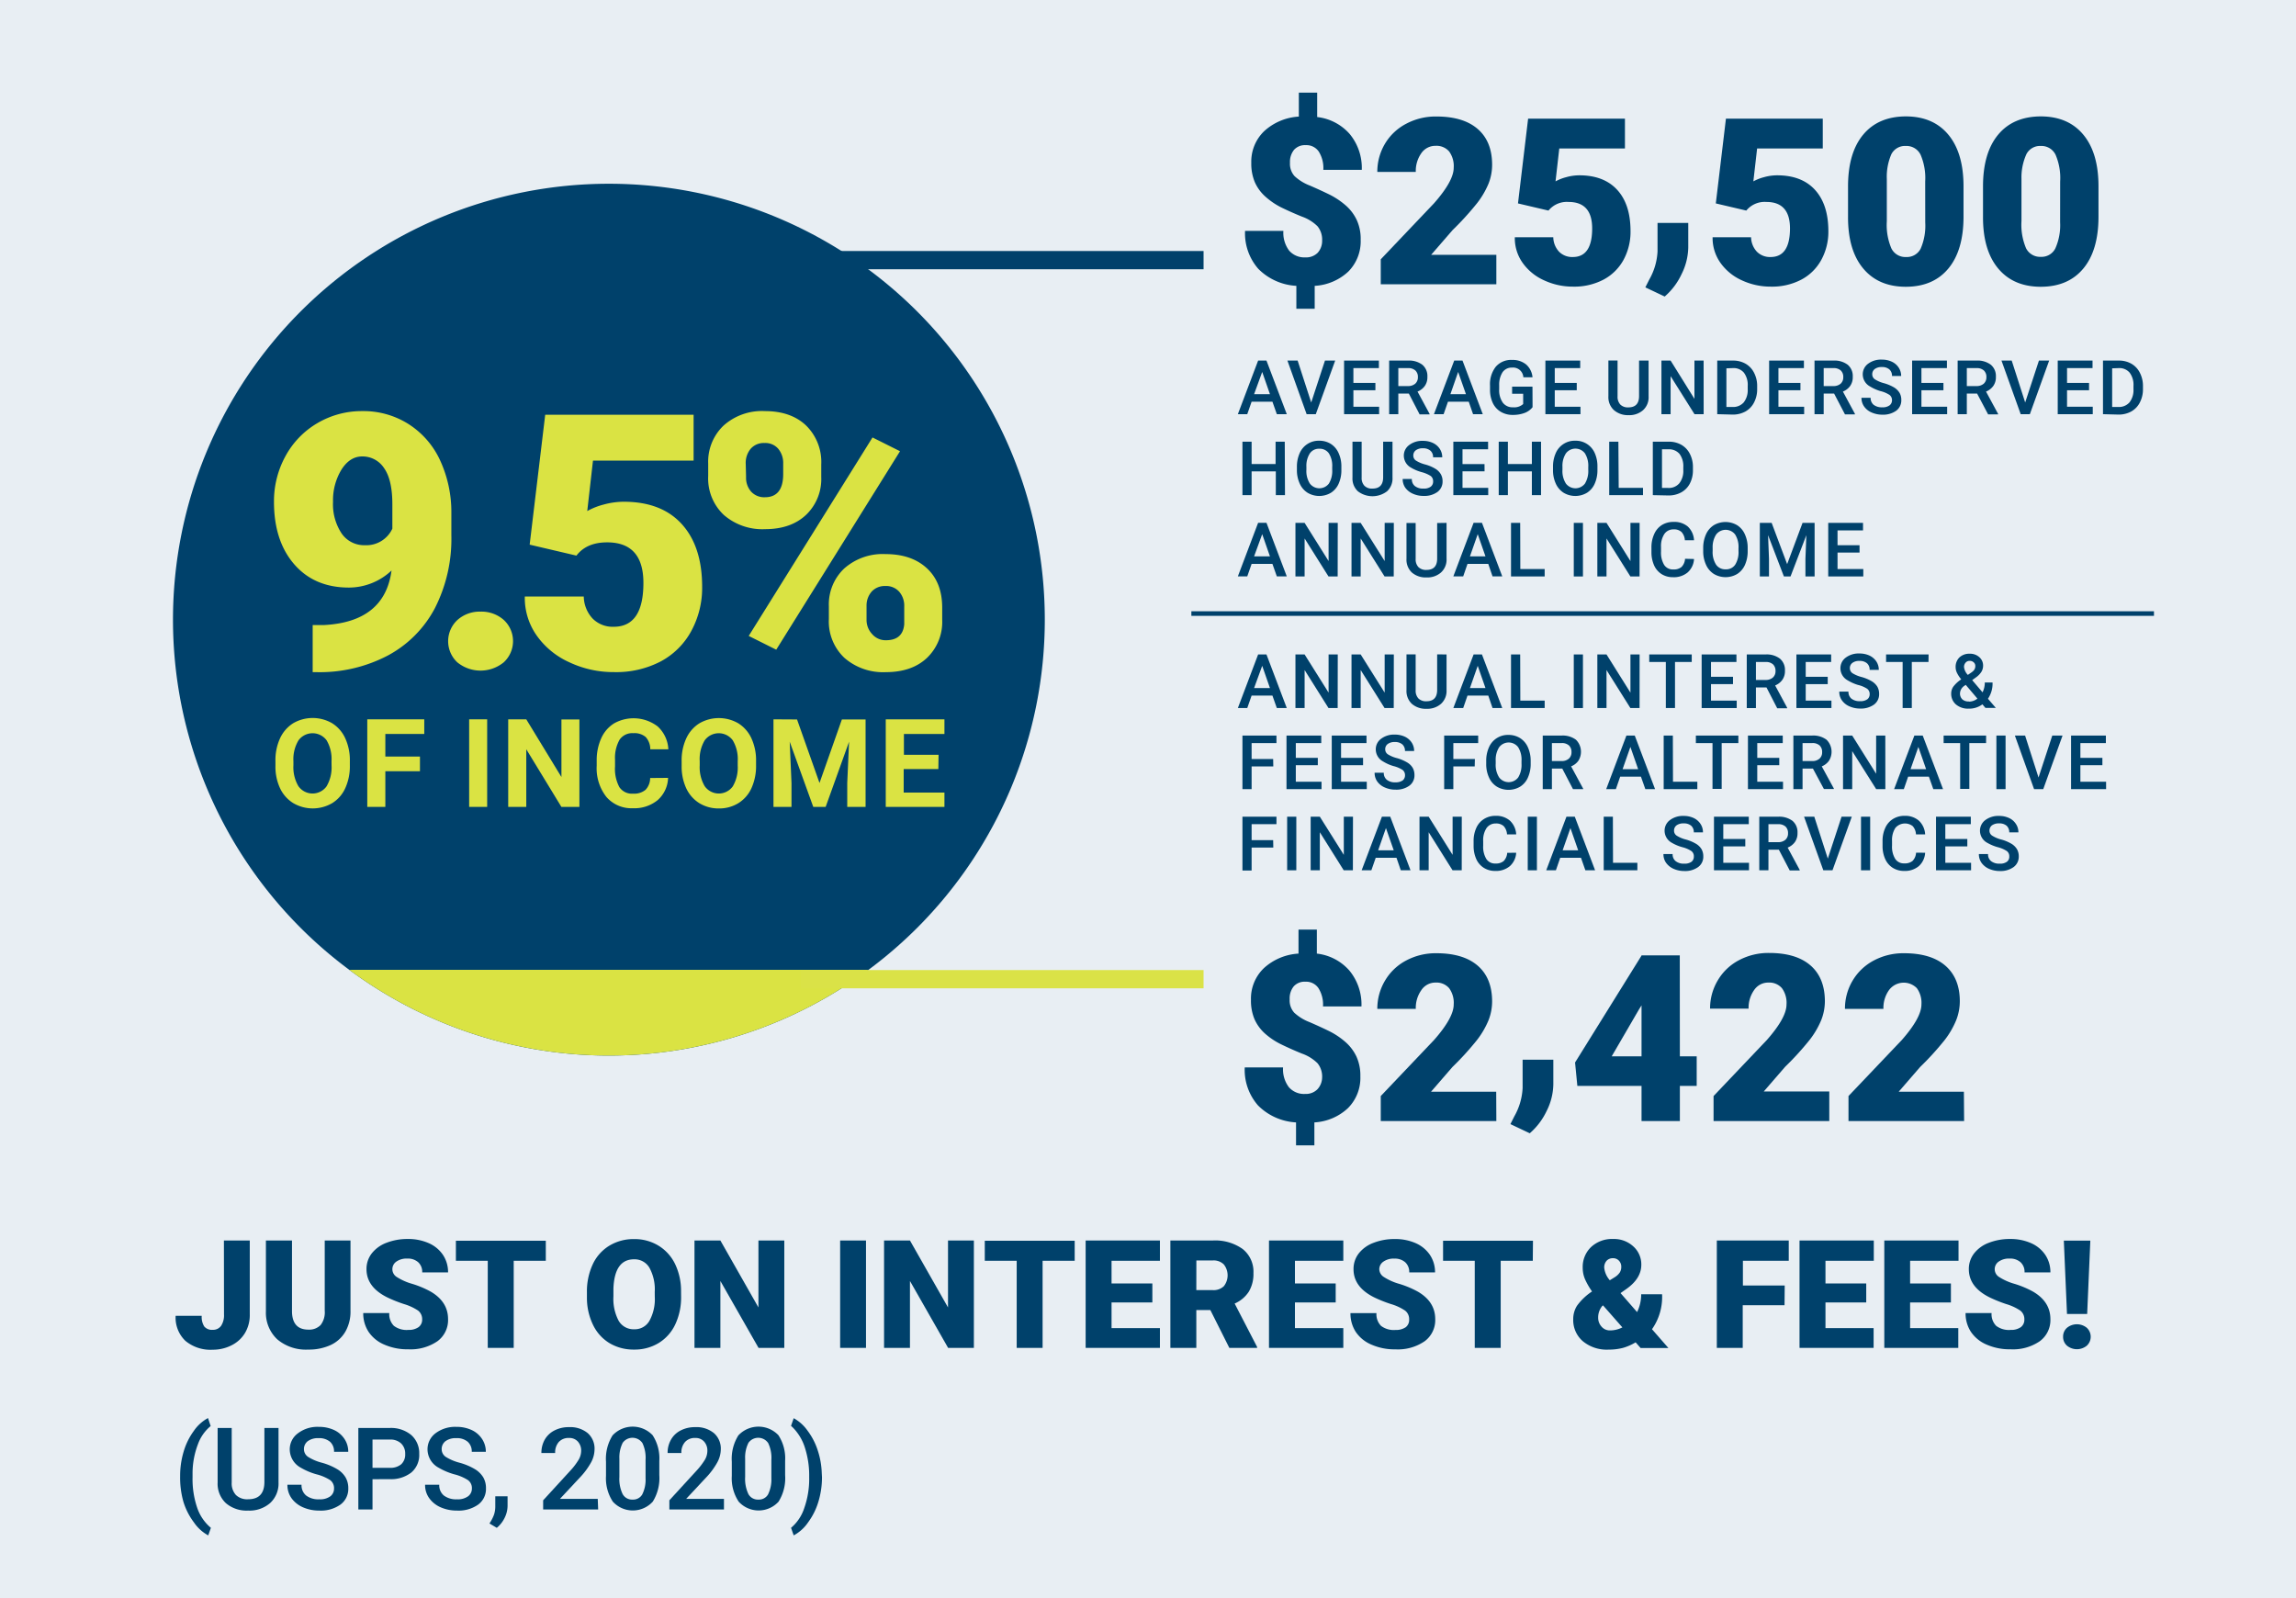 <svg xmlns="http://www.w3.org/2000/svg" viewBox="0 0 500.8 348.62"><defs><style>.cls-1{fill:#e8eef3;}.cls-2{fill:#00416b;}.cls-3{fill:#dae343;}.cls-4,.cls-5,.cls-6{fill:none;stroke-miterlimit:10;}.cls-4{stroke:#dae247;}.cls-4,.cls-5{stroke-width:3.98px;}.cls-5,.cls-6{stroke:#00416b;}</style></defs><g id="Layer_2" data-name="Layer 2"><g id="Layer_1-2" data-name="Layer 1"><rect class="cls-1" width="500.8" height="348.62"></rect><path class="cls-2" d="M48.84,270.58h5.64v16.1a7.65,7.65,0,0,1-1,4,7.05,7.05,0,0,1-2.9,2.72,8.91,8.91,0,0,1-4.15,1,8.55,8.55,0,0,1-6-1.94A7,7,0,0,1,38.31,287H44a3.86,3.86,0,0,0,.55,2.33,2.18,2.18,0,0,0,1.86.73,2.13,2.13,0,0,0,1.82-.88,4.18,4.18,0,0,0,.63-2.46Z"></path><path class="cls-2" d="M76.45,270.58v15.36a8.74,8.74,0,0,1-1.12,4.52,7.22,7.22,0,0,1-3.19,2.91,11.29,11.29,0,0,1-4.91,1,9.66,9.66,0,0,1-6.75-2.23A7.93,7.93,0,0,1,58,286.05V270.58h5.69v15.59c.07,2.56,1.26,3.85,3.58,3.85a3.48,3.48,0,0,0,2.66-1,4.51,4.51,0,0,0,.9-3.14V270.58Z"></path><path class="cls-2" d="M92.08,287.81a2.36,2.36,0,0,0-.88-1.94,11.29,11.29,0,0,0-3.09-1.43A29.79,29.79,0,0,1,84.5,283q-4.56-2.25-4.56-6.16a5.52,5.52,0,0,1,1.14-3.44,7.38,7.38,0,0,1,3.21-2.32,12.63,12.63,0,0,1,4.68-.83,11,11,0,0,1,4.53.9,7.24,7.24,0,0,1,3.12,2.57,6.76,6.76,0,0,1,1.11,3.81H92.09a2.83,2.83,0,0,0-.88-2.22,3.38,3.38,0,0,0-2.37-.79,3.86,3.86,0,0,0-2.4.67,2,2,0,0,0,.09,3.34,12.56,12.56,0,0,0,3.4,1.51,20.93,20.93,0,0,1,4,1.68c2.53,1.47,3.8,3.48,3.8,6a5.71,5.71,0,0,1-2.32,4.83,10.33,10.33,0,0,1-6.36,1.76,12.5,12.5,0,0,1-5.17-1,7.76,7.76,0,0,1-3.48-2.8,7.29,7.29,0,0,1-1.17-4.1h5.68a3.6,3.6,0,0,0,1,2.78,4.6,4.6,0,0,0,3.17.89,3.65,3.65,0,0,0,2.21-.6A2,2,0,0,0,92.08,287.81Z"></path><path class="cls-2" d="M119.05,275h-7V294h-5.66V275H99.44v-4.37h19.61Z"></path><path class="cls-2" d="M148.56,282.8a13.78,13.78,0,0,1-1.27,6.07,9.45,9.45,0,0,1-3.62,4.07,10.06,10.06,0,0,1-5.34,1.43A10.21,10.21,0,0,1,133,293a9.39,9.39,0,0,1-3.61-3.94,13.47,13.47,0,0,1-1.37-5.88v-1.32a14,14,0,0,1,1.27-6.09,9.36,9.36,0,0,1,3.62-4.06,10.15,10.15,0,0,1,5.38-1.44,10,10,0,0,1,5.32,1.42,9.58,9.58,0,0,1,3.63,4,13.51,13.51,0,0,1,1.31,6Zm-5.75-1a9.8,9.8,0,0,0-1.17-5.3,3.75,3.75,0,0,0-3.34-1.82q-4.26,0-4.5,6.38v1.73a10.18,10.18,0,0,0,1.14,5.3,3.75,3.75,0,0,0,3.4,1.85,3.67,3.67,0,0,0,3.3-1.82,9.8,9.8,0,0,0,1.18-5.24Z"></path><path class="cls-2" d="M171.07,294h-5.62l-8.32-14.59V294h-5.65V270.58h5.65l8.3,14.6v-14.6h5.64Z"></path><path class="cls-2" d="M188.89,294h-5.64V270.58h5.64Z"></path><path class="cls-2" d="M212.42,294H206.8l-8.32-14.59V294h-5.65V270.58h5.65l8.3,14.6v-14.6h5.64Z"></path><path class="cls-2" d="M234.41,275h-7V294h-5.65V275H214.8v-4.37h19.61Z"></path><path class="cls-2" d="M251.35,284.09h-8.9v5.6H253V294H236.8V270.58H253V275H242.45v4.95h8.9Z"></path><path class="cls-2" d="M264,285.75h-3.06V294h-5.66V270.58h9.24a10.3,10.3,0,0,1,6.52,1.85,6.29,6.29,0,0,1,2.36,5.24,7.51,7.51,0,0,1-1,4.05,6.94,6.94,0,0,1-3.1,2.61l4.9,9.47V294h-6.06Zm-3.06-4.35h3.58a3.22,3.22,0,0,0,2.42-.85,3.83,3.83,0,0,0,0-4.75,3.15,3.15,0,0,0-2.41-.87h-3.58Z"></path><path class="cls-2" d="M291.34,284.09h-8.89v5.6H293V294H276.79V270.58H293V275H282.45v4.95h8.89Z"></path><path class="cls-2" d="M307.36,287.81a2.33,2.33,0,0,0-.88-1.94,11.14,11.14,0,0,0-3.09-1.43,28.91,28.91,0,0,1-3.6-1.43q-4.56-2.25-4.56-6.16a5.51,5.51,0,0,1,1.13-3.44,7.36,7.36,0,0,1,3.22-2.32,12.54,12.54,0,0,1,4.67-.83,11,11,0,0,1,4.54.9,7.27,7.27,0,0,1,3.11,2.57,6.76,6.76,0,0,1,1.11,3.81h-5.63a2.86,2.86,0,0,0-.88-2.22,3.42,3.42,0,0,0-2.38-.79,3.81,3.81,0,0,0-2.39.67,2,2,0,0,0-.88,1.7,2.07,2.07,0,0,0,1,1.64,12.27,12.27,0,0,0,3.4,1.51,20.81,20.81,0,0,1,4,1.68c2.54,1.47,3.8,3.48,3.8,6a5.71,5.71,0,0,1-2.32,4.83,10.29,10.29,0,0,1-6.36,1.76,12.48,12.48,0,0,1-5.16-1,7.74,7.74,0,0,1-3.49-2.8,7.37,7.37,0,0,1-1.16-4.1h5.67a3.6,3.6,0,0,0,1,2.78,4.6,4.6,0,0,0,3.17.89,3.7,3.7,0,0,0,2.22-.6A2,2,0,0,0,307.36,287.81Z"></path><path class="cls-2" d="M334.33,275h-7V294h-5.66V275h-6.91v-4.37h19.61Z"></path><path class="cls-2" d="M347.25,281.69a16.08,16.08,0,0,1-1.49-2.58,6.22,6.22,0,0,1-.54-2.53,6,6,0,0,1,1.84-4.59,6.68,6.68,0,0,1,4.8-1.74,6.21,6.21,0,0,1,4.4,1.62,5.25,5.25,0,0,1,1.74,4c0,2-1.1,3.78-3.31,5.32l-1.22.86,3.61,4.14a8.59,8.59,0,0,0,.89-3.89h4.56a12.22,12.22,0,0,1-2.2,7.63l3.58,4.1h-6.06l-1.09-1.24A11.34,11.34,0,0,1,354,294a12.38,12.38,0,0,1-3.18.38,8.15,8.15,0,0,1-5.57-1.83,6.07,6.07,0,0,1-2.1-4.81,5.44,5.44,0,0,1,.83-2.94,12.67,12.67,0,0,1,3.23-3.08Zm3.92,8.5a5.85,5.85,0,0,0,2.7-.66l-4.22-4.8-.14.1a3.88,3.88,0,0,0-.92,2.54,2.85,2.85,0,0,0,.74,2A2.35,2.35,0,0,0,351.17,290.19Zm-1.26-13.68a4.89,4.89,0,0,0,1.22,2.74l1.08-.67a3.66,3.66,0,0,0,1.08-1,2.32,2.32,0,0,0,.34-1.31,1.85,1.85,0,0,0-.51-1.29,1.71,1.71,0,0,0-1.28-.54,1.83,1.83,0,0,0-1.42.57A2.16,2.16,0,0,0,349.91,276.51Z"></path><path class="cls-2" d="M389.24,284.7h-9.12V294h-5.65V270.58h15.69V275h-10v5.4h9.12Z"></path><path class="cls-2" d="M407.06,284.09h-8.89v5.6h10.5V294H392.51V270.58h16.2V275H398.17v4.95h8.89Z"></path><path class="cls-2" d="M425.53,284.09h-8.9v5.6h10.51V294H411V270.58h16.19V275H416.63v4.95h8.9Z"></path><path class="cls-2" d="M441.55,287.81a2.36,2.36,0,0,0-.88-1.94,11.29,11.29,0,0,0-3.09-1.43A29.79,29.79,0,0,1,434,283q-4.56-2.25-4.56-6.16a5.52,5.52,0,0,1,1.14-3.44,7.33,7.33,0,0,1,3.21-2.32,12.61,12.61,0,0,1,4.67-.83,11,11,0,0,1,4.54.9,7.24,7.24,0,0,1,3.12,2.57,6.76,6.76,0,0,1,1.11,3.81h-5.64a2.83,2.83,0,0,0-.88-2.22,3.39,3.39,0,0,0-2.37-.79,3.86,3.86,0,0,0-2.4.67,2,2,0,0,0,.09,3.34,12.56,12.56,0,0,0,3.4,1.51,20.93,20.93,0,0,1,4,1.68c2.53,1.47,3.8,3.48,3.8,6a5.71,5.71,0,0,1-2.32,4.83,10.33,10.33,0,0,1-6.36,1.76,12.5,12.5,0,0,1-5.17-1,7.76,7.76,0,0,1-3.48-2.8,7.29,7.29,0,0,1-1.17-4.1h5.67a3.6,3.6,0,0,0,1,2.78,4.58,4.58,0,0,0,3.17.89,3.65,3.65,0,0,0,2.21-.6A2,2,0,0,0,441.55,287.81Z"></path><path class="cls-2" d="M450,291.61a2.53,2.53,0,0,1,.86-2,3.42,3.42,0,0,1,4.3,0,2.66,2.66,0,0,1,0,3.92,3.42,3.42,0,0,1-4.3,0A2.51,2.51,0,0,1,450,291.61Zm5.25-5h-4.4l-.69-16h5.78Z"></path><path class="cls-2" d="M288.38,52.44a4.58,4.58,0,0,0-1-3.08,9.13,9.13,0,0,0-3.4-2.11c-1.63-.66-3.12-1.33-4.5-2A15.67,15.67,0,0,1,276,42.88a9.2,9.2,0,0,1-2.28-3.1,10.34,10.34,0,0,1-.79-4.27,9.19,9.19,0,0,1,2.82-6.91,12.23,12.23,0,0,1,7.55-3.17V20.2h4v5.33a11.1,11.1,0,0,1,7.13,3.74,11.63,11.63,0,0,1,2.6,7.78h-8.39a6.71,6.71,0,0,0-1-4,3.25,3.25,0,0,0-2.82-1.39,3.21,3.21,0,0,0-2.55,1,4.17,4.17,0,0,0-.9,2.84,4,4,0,0,0,1,2.92,10.3,10.3,0,0,0,3.35,2.06q2.31,1,4.35,2a16.88,16.88,0,0,1,3.54,2.4,9.67,9.67,0,0,1,2.33,3.13,9.86,9.86,0,0,1,.85,4.29,9.38,9.38,0,0,1-2.69,6.93,11.67,11.67,0,0,1-7.34,3.12v5h-4v-5a12.65,12.65,0,0,1-8.3-3.71,11.75,11.75,0,0,1-2.89-8.28h8.36a6.48,6.48,0,0,0,1.26,4.31,4.41,4.41,0,0,0,3.56,1.47,3.54,3.54,0,0,0,2.66-1A3.86,3.86,0,0,0,288.38,52.44Z"></path><path class="cls-2" d="M326.38,62H301.17V56.56l11.61-12.21q4.31-4.89,4.3-7.77a5.39,5.39,0,0,0-1-3.55,3.63,3.63,0,0,0-2.95-1.22A3.7,3.7,0,0,0,310,33.44a6.71,6.71,0,0,0-1.19,4.06h-8.39a11.88,11.88,0,0,1,1.67-6.15A11.63,11.63,0,0,1,306.7,27a13.7,13.7,0,0,1,6.6-1.59q5.86,0,9,2.71t3.16,7.76A11.26,11.26,0,0,1,324.7,40a18.48,18.48,0,0,1-2.47,4.25,62.91,62.91,0,0,1-5.4,5.94l-4.67,5.39h14.22Z"></path><path class="cls-2" d="M331.1,44.37l2.21-18.49h21.12v6.5H340.11l-.82,7.18a10.09,10.09,0,0,1,2.35-.92,10.52,10.52,0,0,1,2.84-.4c3.59,0,6.35,1.07,8.28,3.19s2.89,5.11,2.89,9a12.86,12.86,0,0,1-1.55,6.29A10.69,10.69,0,0,1,349.74,61a13.75,13.75,0,0,1-6.63,1.52,14.82,14.82,0,0,1-6.37-1.4,11.44,11.44,0,0,1-4.67-3.85,9.29,9.29,0,0,1-1.66-5.52h8.39a4.75,4.75,0,0,0,1.26,3.15,4,4,0,0,0,3,1.16c2.82,0,4.22-2.08,4.22-6.24q0-5.77-5.16-5.77a5.17,5.17,0,0,0-4.37,1.88Z"></path><path class="cls-2" d="M363.1,64.68l-4.22-2,.85-1.69a13.73,13.73,0,0,0,1.81-6.16v-6.2h6.7l0,5.39a13.5,13.5,0,0,1-1.47,5.8A14.58,14.58,0,0,1,363.1,64.68Z"></path><path class="cls-2" d="M374.25,44.37l2.21-18.49h21.12v6.5H383.26l-.82,7.18a10,10,0,0,1,2.34-.92,10.59,10.59,0,0,1,2.85-.4c3.59,0,6.35,1.07,8.27,3.19s2.9,5.11,2.9,9a12.76,12.76,0,0,1-1.56,6.29A10.61,10.61,0,0,1,392.89,61a13.75,13.75,0,0,1-6.63,1.52,14.87,14.87,0,0,1-6.38-1.4,11.47,11.47,0,0,1-4.66-3.85,9.37,9.37,0,0,1-1.67-5.52h8.39a4.76,4.76,0,0,0,1.27,3.15,4,4,0,0,0,3,1.16q4.21,0,4.22-6.24,0-5.77-5.16-5.77a5.17,5.17,0,0,0-4.37,1.88Z"></path><path class="cls-2" d="M428.28,47.25q0,7.32-3.29,11.3t-9.27,4q-6,0-9.33-4t-3.3-11.27v-6.6q0-7.32,3.29-11.29t9.29-4q6,0,9.31,4t3.3,11.29Zm-8.36-7.67a12.85,12.85,0,0,0-1-5.82,3.4,3.4,0,0,0-3.23-1.92,3.32,3.32,0,0,0-3.14,1.78,12.27,12.27,0,0,0-1,5.42v9.23a13,13,0,0,0,1,5.92,3.4,3.4,0,0,0,3.22,1.87,3.36,3.36,0,0,0,3.16-1.82,12.56,12.56,0,0,0,1-5.72Z"></path><path class="cls-2" d="M457.72,47.25q0,7.32-3.29,11.3t-9.27,4q-6,0-9.33-4t-3.3-11.27v-6.6q0-7.32,3.29-11.29t9.29-4q6,0,9.31,4t3.3,11.29Zm-8.36-7.67a12.85,12.85,0,0,0-1-5.82,3.41,3.41,0,0,0-3.23-1.92A3.32,3.32,0,0,0,442,33.62,12.27,12.27,0,0,0,440.92,39v9.23a13.11,13.11,0,0,0,1,5.92,3.42,3.42,0,0,0,3.23,1.87,3.36,3.36,0,0,0,3.15-1.82,12.41,12.41,0,0,0,1.05-5.72Z"></path><path class="cls-2" d="M277.54,87.62H273l-.95,2.72H270l4.42-11.69h1.82l4.43,11.69H278.5Zm-4-1.64H277l-1.69-4.85Z"></path><path class="cls-2" d="M286,87.79l3-9.14h2.23L287,90.34h-2l-4.19-11.69h2.23Z"></path><path class="cls-2" d="M300,85.12h-4.8v3.6h5.61v1.62h-7.64V78.65h7.59v1.64h-5.56v3.23H300Z"></path><path class="cls-2" d="M307.29,85.84H305v4.5h-2V78.65h4.11a4.79,4.79,0,0,1,3.13.91,3.21,3.21,0,0,1,1.1,2.63,3.27,3.27,0,0,1-.57,2,3.62,3.62,0,0,1-1.58,1.22l2.63,4.87v.1h-2.18ZM305,84.21h2.08a2.36,2.36,0,0,0,1.61-.52,1.84,1.84,0,0,0,.58-1.42,1.89,1.89,0,0,0-.54-1.45,2.25,2.25,0,0,0-1.59-.53H305Z"></path><path class="cls-2" d="M320.36,87.62h-4.53l-.95,2.72h-2.11l4.42-11.69H319l4.42,11.69h-2.12Zm-4-1.64h3.39l-1.7-4.85Z"></path><path class="cls-2" d="M334.28,88.82a4,4,0,0,1-1.76,1.26,7.25,7.25,0,0,1-2.55.42,5,5,0,0,1-2.61-.67,4.45,4.45,0,0,1-1.74-1.9A6.73,6.73,0,0,1,325,85v-.91A6.16,6.16,0,0,1,326.25,80a4.39,4.39,0,0,1,3.54-1.49,4.64,4.64,0,0,1,3.1,1,4.2,4.2,0,0,1,1.38,2.78h-2a2.24,2.24,0,0,0-2.45-2.11,2.43,2.43,0,0,0-2.08,1A5,5,0,0,0,327,84v.9a4.71,4.71,0,0,0,.8,2.94,2.63,2.63,0,0,0,2.22,1,2.91,2.91,0,0,0,2.21-.71V85.88h-2.41V84.34h4.44Z"></path><path class="cls-2" d="M343.92,85.12h-4.8v3.6h5.61v1.62h-7.65V78.65h7.59v1.64h-5.55v3.23h4.8Z"></path><path class="cls-2" d="M359.59,78.65v7.81a3.78,3.78,0,0,1-1.2,3,4.49,4.49,0,0,1-3.17,1.09A4.59,4.59,0,0,1,352,89.43a3.82,3.82,0,0,1-1.18-3v-7.8h2v7.82a2.47,2.47,0,0,0,.6,1.79,2.32,2.32,0,0,0,1.75.62c1.56,0,2.34-.83,2.34-2.47V78.65Z"></path><path class="cls-2" d="M371.6,90.34h-2l-5.21-8.29v8.29h-2V78.65h2L369.59,87V78.65h2Z"></path><path class="cls-2" d="M374.56,90.34V78.65H378a5.4,5.4,0,0,1,2.75.69,4.69,4.69,0,0,1,1.86,2,6.21,6.21,0,0,1,.66,2.91v.58a6.19,6.19,0,0,1-.66,2.92,4.68,4.68,0,0,1-1.89,2,5.69,5.69,0,0,1-2.8.68Zm2-10v8.43h1.33a3.07,3.07,0,0,0,2.45-1,4.35,4.35,0,0,0,.87-2.87V84.2a4.43,4.43,0,0,0-.83-2.91,2.92,2.92,0,0,0-2.4-1Z"></path><path class="cls-2" d="M392.71,85.12h-4.8v3.6h5.61v1.62h-7.64V78.65h7.59v1.64h-5.56v3.23h4.8Z"></path><path class="cls-2" d="M400.05,85.84h-2.27v4.5h-2V78.65h4.11a4.79,4.79,0,0,1,3.13.91,3.21,3.21,0,0,1,1.1,2.63,3.27,3.27,0,0,1-.57,2,3.62,3.62,0,0,1-1.58,1.22l2.63,4.87v.1h-2.18Zm-2.27-1.63h2.09a2.36,2.36,0,0,0,1.61-.52,1.83,1.83,0,0,0,.57-1.42,1.89,1.89,0,0,0-.53-1.45,2.27,2.27,0,0,0-1.59-.53h-2.15Z"></path><path class="cls-2" d="M412.68,87.33a1.42,1.42,0,0,0-.54-1.19,6.33,6.33,0,0,0-2-.84,9.45,9.45,0,0,1-2.24-1,3,3,0,0,1-1.6-2.62,2.85,2.85,0,0,1,1.15-2.33,4.67,4.67,0,0,1,3-.91,5.06,5.06,0,0,1,2.18.45,3.55,3.55,0,0,1,1.5,1.28,3.31,3.31,0,0,1,.55,1.84h-2a1.82,1.82,0,0,0-.57-1.43,2.36,2.36,0,0,0-1.64-.52,2.44,2.44,0,0,0-1.55.43,1.4,1.4,0,0,0-.55,1.18,1.29,1.29,0,0,0,.6,1.08,6.88,6.88,0,0,0,1.95.83,9.45,9.45,0,0,1,2.2.92,3.62,3.62,0,0,1,1.21,1.19,3.07,3.07,0,0,1,.38,1.57,2.78,2.78,0,0,1-1.12,2.33,4.88,4.88,0,0,1-3,.86,5.77,5.77,0,0,1-2.33-.47,3.8,3.8,0,0,1-1.65-1.3,3.24,3.24,0,0,1-.59-1.92h2a1.9,1.9,0,0,0,.66,1.54,2.9,2.9,0,0,0,1.88.54,2.5,2.5,0,0,0,1.6-.43A1.38,1.38,0,0,0,412.68,87.33Z"></path><path class="cls-2" d="M423.9,85.12h-4.8v3.6h5.61v1.62h-7.64V78.65h7.59v1.64H419.1v3.23h4.8Z"></path><path class="cls-2" d="M431.24,85.84H429v4.5h-2V78.65h4.11a4.79,4.79,0,0,1,3.13.91,3.21,3.21,0,0,1,1.1,2.63,3.27,3.27,0,0,1-.57,2,3.62,3.62,0,0,1-1.58,1.22l2.63,4.87v.1h-2.18ZM429,84.21h2.08a2.36,2.36,0,0,0,1.61-.52,1.84,1.84,0,0,0,.58-1.42,1.89,1.89,0,0,0-.54-1.45,2.25,2.25,0,0,0-1.59-.53H429Z"></path><path class="cls-2" d="M441.73,87.79l3-9.14h2.23l-4.21,11.69h-2l-4.19-11.69h2.23Z"></path><path class="cls-2" d="M455.66,85.12h-4.8v3.6h5.61v1.62h-7.64V78.65h7.59v1.64h-5.56v3.23h4.8Z"></path><path class="cls-2" d="M458.7,90.34V78.65h3.45a5.4,5.4,0,0,1,2.75.69,4.69,4.69,0,0,1,1.86,2,6.21,6.21,0,0,1,.66,2.91v.58a6.19,6.19,0,0,1-.66,2.92,4.68,4.68,0,0,1-1.89,2,5.69,5.69,0,0,1-2.8.68Zm2-10v8.43h1.33a3.07,3.07,0,0,0,2.45-1,4.35,4.35,0,0,0,.87-2.87V84.2a4.43,4.43,0,0,0-.83-2.91,2.92,2.92,0,0,0-2.4-1Z"></path><path class="cls-2" d="M280.28,108h-2v-5.18H273V108h-2V96.34h2v4.87h5.23V96.34h2Z"></path><path class="cls-2" d="M292.58,102.49a7.14,7.14,0,0,1-.59,3,4.5,4.5,0,0,1-1.7,2,5,5,0,0,1-5.07,0,4.51,4.51,0,0,1-1.72-2,6.93,6.93,0,0,1-.62-3v-.66a7.17,7.17,0,0,1,.61-3,4.49,4.49,0,0,1,4.24-2.7,4.69,4.69,0,0,1,2.54.69,4.56,4.56,0,0,1,1.7,2,6.9,6.9,0,0,1,.61,3Zm-2-.61a5.12,5.12,0,0,0-.73-3,2.41,2.41,0,0,0-2.09-1,2.38,2.38,0,0,0-2.05,1,5,5,0,0,0-.76,2.92v.67a5.07,5.07,0,0,0,.75,3,2.61,2.61,0,0,0,4.16,0,5.25,5.25,0,0,0,.72-3Z"></path><path class="cls-2" d="M303.73,96.34v7.82a3.79,3.79,0,0,1-1.19,3,5.24,5.24,0,0,1-6.36,0,3.79,3.79,0,0,1-1.18-3V96.34h2v7.82a2.45,2.45,0,0,0,.6,1.79,2.27,2.27,0,0,0,1.75.62c1.56,0,2.34-.82,2.34-2.47V96.34Z"></path><path class="cls-2" d="M312.59,105a1.42,1.42,0,0,0-.54-1.19,7.14,7.14,0,0,0-2-.84,9.31,9.31,0,0,1-2.25-.95,3,3,0,0,1-1.6-2.61,2.84,2.84,0,0,1,1.16-2.33,4.64,4.64,0,0,1,3-.92,5,5,0,0,1,2.17.45,3.55,3.55,0,0,1,1.5,1.28,3.27,3.27,0,0,1,.55,1.85h-2a1.83,1.83,0,0,0-.58-1.44,2.39,2.39,0,0,0-1.64-.52,2.47,2.47,0,0,0-1.54.43,1.4,1.4,0,0,0-.55,1.19,1.27,1.27,0,0,0,.59,1.07,7.06,7.06,0,0,0,2,.84,8.78,8.78,0,0,1,2.19.92,3.37,3.37,0,0,1,1.21,1.19,3,3,0,0,1,.39,1.57,2.79,2.79,0,0,1-1.12,2.32,4.84,4.84,0,0,1-3,.86,5.58,5.58,0,0,1-2.33-.47,4,4,0,0,1-1.66-1.29,3.27,3.27,0,0,1-.59-1.93h2a1.89,1.89,0,0,0,.66,1.54,2.86,2.86,0,0,0,1.89.55,2.45,2.45,0,0,0,1.59-.43A1.39,1.39,0,0,0,312.59,105Z"></path><path class="cls-2" d="M323.81,102.81H319v3.6h5.61V108H317V96.34h7.58V98H319v3.23h4.8Z"></path><path class="cls-2" d="M336.13,108h-2v-5.18h-5.23V108h-2V96.34h2v4.87h5.23V96.34h2Z"></path><path class="cls-2" d="M348.43,102.49a7.14,7.14,0,0,1-.59,3,4.5,4.5,0,0,1-1.7,2,5,5,0,0,1-5.07,0,4.58,4.58,0,0,1-1.72-2,6.92,6.92,0,0,1-.61-3v-.66a7.17,7.17,0,0,1,.6-3,4.49,4.49,0,0,1,4.25-2.7,4.5,4.5,0,0,1,4.24,2.66,7,7,0,0,1,.6,3Zm-2-.61a5.12,5.12,0,0,0-.73-3,2.6,2.6,0,0,0-4.14,0,5,5,0,0,0-.76,2.92v.67a5.07,5.07,0,0,0,.75,3,2.61,2.61,0,0,0,4.16,0,5.25,5.25,0,0,0,.72-3Z"></path><path class="cls-2" d="M353.07,106.41h5.3V108H351V96.34h2Z"></path><path class="cls-2" d="M360.51,108V96.34H364a5.43,5.43,0,0,1,2.75.69,4.75,4.75,0,0,1,1.86,2,6.23,6.23,0,0,1,.65,2.91v.59a6.22,6.22,0,0,1-.66,2.92,4.63,4.63,0,0,1-1.88,1.94,5.65,5.65,0,0,1-2.81.68Zm2-10v8.43h1.32a3,3,0,0,0,2.45-1,4.33,4.33,0,0,0,.88-2.87v-.65a4.49,4.49,0,0,0-.83-2.91,3,3,0,0,0-2.4-1Z"></path><path class="cls-2" d="M277.54,123H273l-.95,2.72H270l4.42-11.69h1.82l4.43,11.69H278.5Zm-4-1.64H277l-1.69-4.85Z"></path><path class="cls-2" d="M291.77,125.74h-2l-5.21-8.29v8.29h-2V114.05h2l5.23,8.33v-8.33h2Z"></path><path class="cls-2" d="M304,125.74h-2l-5.21-8.29v8.29h-2V114.05h2l5.23,8.33v-8.33h2Z"></path><path class="cls-2" d="M315.52,114.05v7.81a3.78,3.78,0,0,1-1.2,3,4.49,4.49,0,0,1-3.17,1.09,4.59,4.59,0,0,1-3.19-1.07,3.82,3.82,0,0,1-1.18-3v-7.8h2v7.82a2.47,2.47,0,0,0,.6,1.79,2.32,2.32,0,0,0,1.75.62c1.56,0,2.34-.82,2.34-2.47v-7.76Z"></path><path class="cls-2" d="M324.62,123h-4.53l-.94,2.72H317l4.42-11.69h1.82l4.43,11.69h-2.12Zm-4-1.64h3.39l-1.69-4.85Z"></path><path class="cls-2" d="M331.61,124.12h5.31v1.62h-7.34V114.05h2Z"></path><path class="cls-2" d="M345.27,125.74h-2V114.05h2Z"></path><path class="cls-2" d="M357.62,125.74h-2l-5.21-8.29v8.29h-2V114.05h2l5.22,8.33v-8.33h2Z"></path><path class="cls-2" d="M369.5,121.93a4.24,4.24,0,0,1-1.38,2.92,4.69,4.69,0,0,1-3.2,1.05,4.58,4.58,0,0,1-2.47-.66,4.37,4.37,0,0,1-1.64-1.88,7,7,0,0,1-.6-2.84v-1.09a6.84,6.84,0,0,1,.59-2.91,4.41,4.41,0,0,1,1.68-2,4.72,4.72,0,0,1,2.53-.68,4.53,4.53,0,0,1,3.12,1,4.4,4.4,0,0,1,1.37,3h-2a2.9,2.9,0,0,0-.74-1.81,2.39,2.39,0,0,0-1.73-.56,2.35,2.35,0,0,0-2,1,4.77,4.77,0,0,0-.73,2.84v1a5.18,5.18,0,0,0,.68,2.9,2.25,2.25,0,0,0,2,1,2.61,2.61,0,0,0,1.79-.54,2.79,2.79,0,0,0,.77-1.79Z"></path><path class="cls-2" d="M381.2,120.2a7.22,7.22,0,0,1-.59,3,4.53,4.53,0,0,1-1.7,2,5,5,0,0,1-5.07,0,4.56,4.56,0,0,1-1.72-2,7,7,0,0,1-.62-3v-.65a7.17,7.17,0,0,1,.61-3,4.52,4.52,0,0,1,1.71-2,5,5,0,0,1,5.07,0,4.45,4.45,0,0,1,1.7,2,7,7,0,0,1,.61,3Zm-2-.61a5.1,5.1,0,0,0-.73-3,2.61,2.61,0,0,0-4.15,0,5.1,5.1,0,0,0-.76,2.92v.67a5.06,5.06,0,0,0,.76,3,2.41,2.41,0,0,0,2.08,1,2.36,2.36,0,0,0,2.07-1,5.11,5.11,0,0,0,.73-3Z"></path><path class="cls-2" d="M386.43,114.05l3.38,9,3.36-9h2.63v11.69h-2v-3.85l.2-5.16-3.45,9h-1.45l-3.45-9,.2,5.15v3.85h-2V114.05Z"></path><path class="cls-2" d="M405.6,120.52h-4.8v3.6h5.62v1.62h-7.65V114.05h7.59v1.64H400.8v3.23h4.8Z"></path><path class="cls-2" d="M132.81,230.24a95.08,95.08,0,1,0-95.08-95.08,95.08,95.08,0,0,0,95.08,95.08"></path><path class="cls-3" d="M76.18,211.54a95.1,95.1,0,0,0,113.26,0Z"></path><path class="cls-3" d="M85.4,124.44a13.57,13.57,0,0,1-9.29,3.72q-7.53,0-11.94-5.09t-4.41-13.62a20.41,20.41,0,0,1,2.47-9.89,18.62,18.62,0,0,1,6.94-7.23A19,19,0,0,1,79,89.67,18.36,18.36,0,0,1,89,92.43a18.57,18.57,0,0,1,6.91,7.8,26.88,26.88,0,0,1,2.54,11.62v4.9a33.26,33.26,0,0,1-3.59,15.9A24.83,24.83,0,0,1,84.56,143,32,32,0,0,1,69,146.61h-.8V136.34l2.44,0Q83.91,135.66,85.4,124.44Zm-5.82-5.52a6.25,6.25,0,0,0,6-3.61V110q0-5.33-1.79-7.87A5.6,5.6,0,0,0,79,99.56q-2.7,0-4.53,2.89a12.83,12.83,0,0,0-1.83,7,11.52,11.52,0,0,0,1.87,6.9A5.94,5.94,0,0,0,79.58,118.92Z"></path><path class="cls-3" d="M104.82,133.41a7.31,7.31,0,0,1,5.06,1.81,6.29,6.29,0,0,1,0,9.24,8,8,0,0,1-10.14,0,6.31,6.31,0,0,1,0-9.2A7.25,7.25,0,0,1,104.82,133.41Z"></path><path class="cls-3" d="M115.53,118.8l3.39-28.33h32.37v10H129.34l-1.25,11a15,15,0,0,1,3.59-1.42,16.78,16.78,0,0,1,4.36-.61q8.25,0,12.68,4.89T153.15,128a19.67,19.67,0,0,1-2.37,9.64,16.31,16.31,0,0,1-6.68,6.64,21,21,0,0,1-10.16,2.32,22.54,22.54,0,0,1-9.77-2.15,17.48,17.48,0,0,1-7.15-5.89,14.22,14.22,0,0,1-2.55-8.45h12.86a7.23,7.23,0,0,0,1.94,4.82,6.14,6.14,0,0,0,4.6,1.78q6.47,0,6.47-9.56,0-8.85-7.92-8.85-4.48,0-6.69,2.89Z"></path><path class="cls-3" d="M154.47,101.12a10.87,10.87,0,0,1,3.35-8.29,12.52,12.52,0,0,1,9-3.16q5.7,0,9,3.14a11.13,11.13,0,0,1,3.31,8.5v2.74a10.8,10.8,0,0,1-3.31,8.25q-3.31,3.12-8.94,3.12a12.81,12.81,0,0,1-9-3.1,10.93,10.93,0,0,1-3.41-8.5Zm8.26,2.92a4.57,4.57,0,0,0,1.1,3.19,3.87,3.87,0,0,0,3,1.23c2.66,0,4-1.69,4-5.06v-2.27a4.84,4.84,0,0,0-1.07-3.23,3.69,3.69,0,0,0-3-1.27,3.78,3.78,0,0,0-3,1.23,4.79,4.79,0,0,0-1.1,3.34Zm6.58,37.67-6-3,27-43.29,6,3Zm11.48-9.44a10.78,10.78,0,0,1,3.37-8.29,12.65,12.65,0,0,1,9-3.12q5.67,0,9,3.08c2.23,2.06,3.35,4.92,3.35,8.6v2.66a10.84,10.84,0,0,1-3.31,8.29q-3.3,3.12-9,3.12a12.83,12.83,0,0,1-9-3.1,10.91,10.91,0,0,1-3.41-8.5Zm8.22,2.92a4.49,4.49,0,0,0,1.22,3.12,3.86,3.86,0,0,0,3,1.34q3.69,0,4-3.48l0-3.89a4.64,4.64,0,0,0-1.11-3.23,3.81,3.81,0,0,0-3-1.23,3.89,3.89,0,0,0-2.93,1.15,4.58,4.58,0,0,0-1.18,3.12Z"></path><path class="cls-3" d="M76.31,166.91a11.48,11.48,0,0,1-1,5,7.42,7.42,0,0,1-2.85,3.27,8.41,8.41,0,0,1-8.49,0,7.6,7.6,0,0,1-2.89-3.26,11.1,11.1,0,0,1-1-4.87v-1a11.41,11.41,0,0,1,1-5,7.67,7.67,0,0,1,2.87-3.3,8.47,8.47,0,0,1,8.49,0,7.54,7.54,0,0,1,2.87,3.3,11.4,11.4,0,0,1,1,4.95Zm-4-.87a8.08,8.08,0,0,0-1.07-4.56,3.81,3.81,0,0,0-6.13,0A7.93,7.93,0,0,0,64,166v.93a8.13,8.13,0,0,0,1.08,4.54,3.77,3.77,0,0,0,6.14.06A8.1,8.1,0,0,0,72.32,167Z"></path><path class="cls-3" d="M91.6,168.22H84.05V176H80.11v-19.1H92.54v3.19H84.05v4.93H91.6Z"></path><path class="cls-3" d="M106.26,176h-3.93v-19.1h3.93Z"></path><path class="cls-3" d="M126.38,176h-3.93l-7.66-12.57V176h-3.94v-19.1h3.94l7.67,12.59V156.93h3.92Z"></path><path class="cls-3" d="M145.72,169.67a6.75,6.75,0,0,1-2.27,4.85,8,8,0,0,1-5.41,1.77,7.21,7.21,0,0,1-5.78-2.47,10.11,10.11,0,0,1-2.11-6.79v-1.17a11.53,11.53,0,0,1,1-4.85,7.33,7.33,0,0,1,2.78-3.22,8.67,8.67,0,0,1,9.51.65,7.24,7.24,0,0,1,2.34,5h-3.94a4,4,0,0,0-1-2.68,3.77,3.77,0,0,0-2.69-.84,3.36,3.36,0,0,0-3,1.41,8,8,0,0,0-1,4.38v1.44a8.45,8.45,0,0,0,.94,4.53,3.28,3.28,0,0,0,3,1.43,3.87,3.87,0,0,0,2.72-.84,3.74,3.74,0,0,0,1-2.57Z"></path><path class="cls-3" d="M164.91,166.91a11.63,11.63,0,0,1-1,5,7.48,7.48,0,0,1-2.85,3.27,7.91,7.91,0,0,1-4.26,1.16,8,8,0,0,1-4.24-1.14,7.58,7.58,0,0,1-2.88-3.26,11.25,11.25,0,0,1-1-4.87v-1a11.42,11.42,0,0,1,1-5,7.61,7.61,0,0,1,2.87-3.3,8.47,8.47,0,0,1,8.49,0,7.61,7.61,0,0,1,2.87,3.3,11.4,11.4,0,0,1,1,4.95Zm-4-.87a8,8,0,0,0-1.08-4.56,3.8,3.8,0,0,0-6.12,0,7.93,7.93,0,0,0-1.09,4.52v.93a8.13,8.13,0,0,0,1.08,4.54,3.76,3.76,0,0,0,6.13.06,8.1,8.1,0,0,0,1.08-4.53Z"></path><path class="cls-3" d="M173.85,156.93l4.9,13.85,4.88-13.85h5.17V176h-4v-5.22l.4-9L180.09,176h-2.7l-5.14-14.22.39,9V176h-3.93v-19.1Z"></path><path class="cls-3" d="M204.67,167.75h-7.56v5.12H206V176h-12.8v-19.1H206v3.19h-8.84v4.55h7.56Z"></path><line class="cls-4" x1="174.67" y1="213.58" x2="262.52" y2="213.58"></line><line class="cls-5" x1="174.67" y1="56.74" x2="262.52" y2="56.74"></line><path class="cls-2" d="M39.29,322a18.35,18.35,0,0,1,.76-5.35,14.5,14.5,0,0,1,2.22-4.53,8.83,8.83,0,0,1,3.1-2.81l.58,1.74a9.2,9.2,0,0,0-2.79,4A17.85,17.85,0,0,0,42,321.19v1.05a19.37,19.37,0,0,0,1,6.6A9.79,9.79,0,0,0,46,333.25l-.58,1.65a8.88,8.88,0,0,1-3.11-2.82A14.61,14.61,0,0,1,40,327.55,19.31,19.31,0,0,1,39.29,322Z"></path><path class="cls-2" d="M60.75,311.47v11.88a5.78,5.78,0,0,1-1.81,4.48,6.86,6.86,0,0,1-4.83,1.66,6.93,6.93,0,0,1-4.85-1.63,5.82,5.82,0,0,1-1.79-4.52V311.47h3.07v11.89a3.73,3.73,0,0,0,.91,2.72,3.51,3.51,0,0,0,2.66.94q3.55,0,3.56-3.76V311.47Z"></path><path class="cls-2" d="M72.86,324.67a2.17,2.17,0,0,0-.82-1.81,10.07,10.07,0,0,0-3-1.28,14.38,14.38,0,0,1-3.42-1.44,4.56,4.56,0,0,1-2.42-4A4.33,4.33,0,0,1,65,312.62a7,7,0,0,1,4.54-1.39,7.77,7.77,0,0,1,3.31.68,5.44,5.44,0,0,1,2.28,1.95,4.92,4.92,0,0,1,.83,2.8H72.86a2.8,2.8,0,0,0-.87-2.18,3.66,3.66,0,0,0-2.5-.79,3.77,3.77,0,0,0-2.35.65,2.15,2.15,0,0,0-.84,1.81,2,2,0,0,0,.91,1.63,10.43,10.43,0,0,0,3,1.27,13.54,13.54,0,0,1,3.33,1.4,5.23,5.23,0,0,1,1.84,1.81,4.69,4.69,0,0,1,.59,2.38,4.24,4.24,0,0,1-1.71,3.54,7.39,7.39,0,0,1-4.62,1.31,8.78,8.78,0,0,1-3.54-.71,6,6,0,0,1-2.52-2,4.94,4.94,0,0,1-.89-2.93h3.08a2.89,2.89,0,0,0,1,2.35,4.37,4.37,0,0,0,2.86.83,3.79,3.79,0,0,0,2.43-.66A2.1,2.1,0,0,0,72.86,324.67Z"></path><path class="cls-2" d="M81.25,322.65v6.6H78.16V311.47H85A6.91,6.91,0,0,1,89.69,313a5.26,5.26,0,0,1,1.75,4.11,5,5,0,0,1-1.72,4.07,7.19,7.19,0,0,1-4.8,1.45Zm0-2.49H85a3.64,3.64,0,0,0,2.51-.77,2.86,2.86,0,0,0,.87-2.24,3.05,3.05,0,0,0-.88-2.3A3.39,3.39,0,0,0,85,314H81.25Z"></path><path class="cls-2" d="M102.93,324.67a2.15,2.15,0,0,0-.83-1.81,10,10,0,0,0-3-1.28,14.38,14.38,0,0,1-3.42-1.44,4.57,4.57,0,0,1-2.43-4A4.36,4.36,0,0,1,95,312.62a7.1,7.1,0,0,1,4.55-1.39,7.77,7.77,0,0,1,3.31.68,5.44,5.44,0,0,1,2.28,1.95,5,5,0,0,1,.83,2.8h-3.07a2.8,2.8,0,0,0-.88-2.18,3.61,3.61,0,0,0-2.49-.79,3.75,3.75,0,0,0-2.35.65,2.15,2.15,0,0,0-.84,1.81,2,2,0,0,0,.9,1.63,10.7,10.7,0,0,0,3,1.27,13.46,13.46,0,0,1,3.34,1.4,5.32,5.32,0,0,1,1.84,1.81,4.69,4.69,0,0,1,.58,2.38,4.23,4.23,0,0,1-1.7,3.54,7.39,7.39,0,0,1-4.62,1.31,8.79,8.79,0,0,1-3.55-.71,6,6,0,0,1-2.51-2,4.87,4.87,0,0,1-.9-2.93h3.09a2.89,2.89,0,0,0,1,2.35,4.42,4.42,0,0,0,2.87.83,3.78,3.78,0,0,0,2.42-.66A2.08,2.08,0,0,0,102.93,324.67Z"></path><path class="cls-2" d="M108.36,333.25l-1.6-.95a8.93,8.93,0,0,0,1-1.94,5.68,5.68,0,0,0,.27-1.68v-2.3h2.68v2.13a6,6,0,0,1-.66,2.6A6.45,6.45,0,0,1,108.36,333.25Z"></path><path class="cls-2" d="M130.47,329.25h-12v-2l5.92-6.46a14.66,14.66,0,0,0,1.82-2.39,3.9,3.9,0,0,0,.55-1.92,2.9,2.9,0,0,0-.72-2.05,2.47,2.47,0,0,0-1.92-.78,2.86,2.86,0,0,0-2.24.88,3.47,3.47,0,0,0-.79,2.4h-3a5.81,5.81,0,0,1,.73-2.92,5.1,5.1,0,0,1,2.12-2,6.69,6.69,0,0,1,3.16-.72,6,6,0,0,1,4.09,1.3,4.51,4.51,0,0,1,1.49,3.59,6.09,6.09,0,0,1-.75,2.79,16,16,0,0,1-2.46,3.32l-4.34,4.65h8.25Z"></path><path class="cls-2" d="M143.81,321.76a9.73,9.73,0,0,1-1.43,5.78,5.89,5.89,0,0,1-8.71,0,9.26,9.26,0,0,1-1.49-5.62v-3.08a9.61,9.61,0,0,1,1.43-5.75,6,6,0,0,1,8.73-.05,9.22,9.22,0,0,1,1.47,5.6Zm-3-3.32a7.49,7.49,0,0,0-.68-3.67,2.62,2.62,0,0,0-4.31-.06,7.1,7.1,0,0,0-.72,3.45v4a7.62,7.62,0,0,0,.7,3.71,2.33,2.33,0,0,0,2.18,1.22,2.28,2.28,0,0,0,2.11-1.13,7.14,7.14,0,0,0,.72-3.53Z"></path><path class="cls-2" d="M157.91,329.25H146v-2l5.92-6.46a15.43,15.43,0,0,0,1.83-2.39,3.89,3.89,0,0,0,.54-1.92,2.9,2.9,0,0,0-.72-2.05,2.46,2.46,0,0,0-1.92-.78,2.84,2.84,0,0,0-2.23.88,3.43,3.43,0,0,0-.8,2.4h-3a5.71,5.71,0,0,1,.74-2.92,5,5,0,0,1,2.11-2,6.71,6.71,0,0,1,3.17-.72,6,6,0,0,1,4.08,1.3,4.49,4.49,0,0,1,1.5,3.59,6.11,6.11,0,0,1-.76,2.79,16,16,0,0,1-2.46,3.32l-4.34,4.65h8.25Z"></path><path class="cls-2" d="M171.25,321.76a9.66,9.66,0,0,1-1.43,5.78,5.88,5.88,0,0,1-8.7,0,9.19,9.19,0,0,1-1.5-5.62v-3.08a9.61,9.61,0,0,1,1.43-5.75,6,6,0,0,1,8.73-.05,9.22,9.22,0,0,1,1.47,5.6Zm-3-3.32a7.47,7.47,0,0,0-.69-3.67,2.62,2.62,0,0,0-4.31-.06,7.1,7.1,0,0,0-.72,3.45v4a7.74,7.74,0,0,0,.7,3.71,2.34,2.34,0,0,0,2.19,1.22,2.29,2.29,0,0,0,2.11-1.13,7.37,7.37,0,0,0,.72-3.53Z"></path><path class="cls-2" d="M179.29,322.21a18.22,18.22,0,0,1-.75,5.23,14.57,14.57,0,0,1-2.26,4.59,8.87,8.87,0,0,1-3.16,2.87l-.58-1.65a9.41,9.41,0,0,0,2.89-4.33,19.05,19.05,0,0,0,1.07-6.65V322a19.75,19.75,0,0,0-.92-6.18,10.85,10.85,0,0,0-2.67-4.47l-.37-.34.58-1.67a8.94,8.94,0,0,1,3,2.69,14.55,14.55,0,0,1,2.24,4.32,17.43,17.43,0,0,1,.88,4.92Z"></path><path class="cls-2" d="M288.38,235a4.58,4.58,0,0,0-1-3.08,9.13,9.13,0,0,0-3.4-2.11c-1.63-.66-3.12-1.33-4.5-2a15.67,15.67,0,0,1-3.55-2.36,9.3,9.3,0,0,1-2.28-3.1,10.34,10.34,0,0,1-.79-4.27,9.17,9.17,0,0,1,2.82-6.91,12.23,12.23,0,0,1,7.55-3.17v-5.23h4V208a11.06,11.06,0,0,1,7.13,3.74,11.63,11.63,0,0,1,2.6,7.78h-8.39a6.69,6.69,0,0,0-1-4,3.25,3.25,0,0,0-2.82-1.39,3.21,3.21,0,0,0-2.55,1,4.17,4.17,0,0,0-.9,2.84,4,4,0,0,0,1,2.92,10.3,10.3,0,0,0,3.35,2.06q2.31,1,4.35,2a16.5,16.5,0,0,1,3.54,2.4,9.74,9.74,0,0,1,2.33,3.12,9.94,9.94,0,0,1,.85,4.3,9.34,9.34,0,0,1-2.69,6.92,11.63,11.63,0,0,1-7.34,3.13v5h-4v-5a12.65,12.65,0,0,1-8.3-3.71,11.75,11.75,0,0,1-2.89-8.28h8.36a6.45,6.45,0,0,0,1.26,4.3,4.39,4.39,0,0,0,3.56,1.48,3.54,3.54,0,0,0,2.66-1A3.86,3.86,0,0,0,288.38,235Z"></path><path class="cls-2" d="M326.38,244.53H301.17v-5.46l11.61-12.21q4.31-4.89,4.3-7.77a5.39,5.39,0,0,0-1-3.55,3.63,3.63,0,0,0-2.95-1.22A3.68,3.68,0,0,0,310,216a6.69,6.69,0,0,0-1.19,4.06h-8.39a11.88,11.88,0,0,1,1.67-6.15,11.63,11.63,0,0,1,4.61-4.4,13.7,13.7,0,0,1,6.6-1.59q5.86,0,9,2.7t3.16,7.77a11.26,11.26,0,0,1-.79,4.16,18.69,18.69,0,0,1-2.47,4.25,62.91,62.91,0,0,1-5.4,5.94l-4.67,5.39h14.22Z"></path><path class="cls-2" d="M333.67,247.19l-4.22-2,.85-1.69a13.86,13.86,0,0,0,1.81-6.16v-6.2h6.7l0,5.38a13.35,13.35,0,0,1-1.46,5.81A14.82,14.82,0,0,1,333.67,247.19Z"></path><path class="cls-2" d="M366.41,230.41h3.67v6.45h-3.67v7.67h-8.36v-7.67h-14l-.5-5.11,14.48-23.29v-.07h8.36Zm-14.87,0h6.51V219.29l-.53.84Z"></path><path class="cls-2" d="M399,244.53H373.76v-5.46l11.61-12.21q4.31-4.89,4.3-7.77a5.39,5.39,0,0,0-1-3.55,3.63,3.63,0,0,0-2.95-1.22,3.68,3.68,0,0,0-3.11,1.63A6.69,6.69,0,0,0,381.4,220H373a11.88,11.88,0,0,1,1.67-6.15,11.63,11.63,0,0,1,4.61-4.4,13.7,13.7,0,0,1,6.6-1.59q5.87,0,9,2.7t3.16,7.77a11.26,11.26,0,0,1-.79,4.16,18.69,18.69,0,0,1-2.47,4.25,62.91,62.91,0,0,1-5.4,5.94l-4.67,5.39H399Z"></path><path class="cls-2" d="M428.41,244.53H403.19v-5.46l11.62-12.21q4.29-4.89,4.29-7.77a5.44,5.44,0,0,0-1-3.55A4,4,0,0,0,412,216a6.69,6.69,0,0,0-1.19,4.06h-8.39a11.88,11.88,0,0,1,1.66-6.15,11.72,11.72,0,0,1,4.62-4.4,13.7,13.7,0,0,1,6.6-1.59c3.91,0,6.91.9,9,2.7s3.17,4.4,3.17,7.77a11.27,11.27,0,0,1-.8,4.16,18.62,18.62,0,0,1-2.46,4.25,62.91,62.91,0,0,1-5.4,5.94l-4.67,5.39h14.22Z"></path><line class="cls-6" x1="259.86" y1="133.83" x2="469.82" y2="133.83"></line><path class="cls-2" d="M277.54,151.72H273l-.95,2.72H270l4.42-11.69h1.82l4.43,11.69H278.5Zm-4-1.64H277l-1.69-4.85Z"></path><path class="cls-2" d="M291.77,154.44h-2l-5.21-8.29v8.29h-2V142.75h2l5.23,8.33v-8.33h2Z"></path><path class="cls-2" d="M304,154.44h-2l-5.21-8.29v8.29h-2V142.75h2l5.23,8.33v-8.33h2Z"></path><path class="cls-2" d="M315.52,142.75v7.81a3.78,3.78,0,0,1-1.2,2.95,4.49,4.49,0,0,1-3.17,1.09,4.59,4.59,0,0,1-3.19-1.07,3.82,3.82,0,0,1-1.18-3v-7.8h2v7.82a2.47,2.47,0,0,0,.6,1.79,2.32,2.32,0,0,0,1.75.62c1.56,0,2.34-.83,2.34-2.48v-7.75Z"></path><path class="cls-2" d="M324.62,151.72h-4.53l-.94,2.72H317l4.42-11.69h1.82l4.43,11.69h-2.12Zm-4-1.64h3.39l-1.69-4.85Z"></path><path class="cls-2" d="M331.61,152.82h5.31v1.62h-7.34V142.75h2Z"></path><path class="cls-2" d="M345.27,154.44h-2V142.75h2Z"></path><path class="cls-2" d="M357.62,154.44h-2l-5.21-8.29v8.29h-2V142.75h2l5.22,8.33v-8.33h2Z"></path><path class="cls-2" d="M369,144.39h-3.65v10.05h-2V144.39h-3.62v-1.64H369Z"></path><path class="cls-2" d="M378,149.22h-4.8v3.6h5.61v1.62h-7.65V142.75h7.59v1.64h-5.55v3.23H378Z"></path><path class="cls-2" d="M385.3,149.94H383v4.5h-2V142.75h4.11a4.74,4.74,0,0,1,3.12.91,3.21,3.21,0,0,1,1.1,2.63,3.27,3.27,0,0,1-.57,2,3.59,3.59,0,0,1-1.57,1.22l2.62,4.86v.11h-2.17ZM383,148.31h2.09a2.33,2.33,0,0,0,1.6-.52,1.8,1.8,0,0,0,.58-1.42,1.93,1.93,0,0,0-.53-1.45,2.29,2.29,0,0,0-1.6-.53H383Z"></path><path class="cls-2" d="M398.66,149.22h-4.8v3.6h5.61v1.62h-7.64V142.75h7.58v1.64h-5.55v3.23h4.8Z"></path><path class="cls-2" d="M407.81,151.43a1.42,1.42,0,0,0-.54-1.19,6.33,6.33,0,0,0-2-.84,9.73,9.73,0,0,1-2.25-1,3,3,0,0,1-1.59-2.62,2.85,2.85,0,0,1,1.15-2.33,4.66,4.66,0,0,1,3-.91,5.09,5.09,0,0,1,2.18.45,3.68,3.68,0,0,1,1.5,1.28,3.3,3.3,0,0,1,.54,1.84h-2a1.82,1.82,0,0,0-.57-1.43,2.37,2.37,0,0,0-1.65-.52,2.43,2.43,0,0,0-1.54.43,1.4,1.4,0,0,0-.55,1.18,1.31,1.31,0,0,0,.59,1.08,7.1,7.1,0,0,0,2,.83,9.17,9.17,0,0,1,2.19.92,3.66,3.66,0,0,1,1.22,1.19,3.17,3.17,0,0,1,.38,1.57,2.78,2.78,0,0,1-1.12,2.33,4.9,4.9,0,0,1-3,.86,5.77,5.77,0,0,1-2.33-.47,3.87,3.87,0,0,1-1.65-1.3,3.17,3.17,0,0,1-.59-1.92h2a1.9,1.9,0,0,0,.66,1.54,2.87,2.87,0,0,0,1.88.54,2.5,2.5,0,0,0,1.6-.43A1.38,1.38,0,0,0,407.81,151.43Z"></path><path class="cls-2" d="M420.64,144.39H417v10.05h-2V144.39h-3.61v-1.64h9.27Z"></path><path class="cls-2" d="M425.59,151.28a2.66,2.66,0,0,1,.45-1.49,7,7,0,0,1,1.74-1.61,7,7,0,0,1-.95-1.46,2.83,2.83,0,0,1-.27-1.16,2.87,2.87,0,0,1,.83-2.17,3.14,3.14,0,0,1,2.25-.8,3,3,0,0,1,2.09.75,2.41,2.41,0,0,1,.82,1.86,2.6,2.6,0,0,1-.37,1.34,4.49,4.49,0,0,1-1.21,1.23l-.8.58,2.26,2.66a4.74,4.74,0,0,0,.49-2.14h1.69a5.87,5.87,0,0,1-1,3.54l1.72,2h-2.27l-.66-.78a4.8,4.8,0,0,1-3,.94,4.07,4.07,0,0,1-2.78-.92A3.05,3.05,0,0,1,425.59,151.28Zm3.88,1.76a3,3,0,0,0,1.84-.66l-2.55-3-.25.18a2.09,2.09,0,0,0-1,1.67,1.76,1.76,0,0,0,.52,1.32A2,2,0,0,0,429.47,153Zm-1.08-7.53a3,3,0,0,0,.83,1.7l.89-.61.25-.21a1.43,1.43,0,0,0,.49-1.13,1,1,0,0,0-.34-.78,1.22,1.22,0,0,0-.88-.33,1.12,1.12,0,0,0-.9.39A1.4,1.4,0,0,0,428.39,145.51Z"></path><path class="cls-2" d="M277.73,167.18H273v4.95h-2V160.44h7.42v1.64H273v3.48h4.7Z"></path><path class="cls-2" d="M287.44,166.91h-4.8v3.6h5.61v1.62h-7.64V160.44h7.58v1.64h-5.55v3.23h4.8Z"></path><path class="cls-2" d="M297.31,166.91h-4.8v3.6h5.61v1.62h-7.64V160.44h7.58v1.64h-5.55v3.23h4.8Z"></path><path class="cls-2" d="M306.46,169.12a1.42,1.42,0,0,0-.54-1.19,6.58,6.58,0,0,0-2-.84,9.05,9.05,0,0,1-2.24-1,3,3,0,0,1-1.6-2.61,2.83,2.83,0,0,1,1.15-2.33,4.68,4.68,0,0,1,3-.92,5.09,5.09,0,0,1,2.18.45,3.68,3.68,0,0,1,1.5,1.28,3.34,3.34,0,0,1,.54,1.85h-2a1.86,1.86,0,0,0-.57-1.44,2.42,2.42,0,0,0-1.65-.52,2.49,2.49,0,0,0-1.54.43,1.4,1.4,0,0,0-.55,1.19,1.29,1.29,0,0,0,.59,1.07,6.81,6.81,0,0,0,2,.83,9.15,9.15,0,0,1,2.19.93,3.4,3.4,0,0,1,1.22,1.19,3.15,3.15,0,0,1,.38,1.57,2.76,2.76,0,0,1-1.12,2.32,4.82,4.82,0,0,1-3,.86,5.61,5.61,0,0,1-2.33-.47,3.85,3.85,0,0,1-1.65-1.29,3.2,3.2,0,0,1-.59-1.93h2a1.89,1.89,0,0,0,.66,1.54,2.81,2.81,0,0,0,1.88.55,2.57,2.57,0,0,0,1.6-.43A1.41,1.41,0,0,0,306.46,169.12Z"></path><path class="cls-2" d="M321.66,167.18H317v4.95h-2V160.44h7.42v1.64H317v3.48h4.7Z"></path><path class="cls-2" d="M333.87,166.59a7.14,7.14,0,0,1-.6,3,4.44,4.44,0,0,1-1.7,2,5,5,0,0,1-5.07,0,4.51,4.51,0,0,1-1.72-2,6.92,6.92,0,0,1-.61-3V166a7.17,7.17,0,0,1,.6-3,4.49,4.49,0,0,1,4.25-2.7,4.68,4.68,0,0,1,2.53.69,4.53,4.53,0,0,1,1.71,2,7.2,7.2,0,0,1,.61,3Zm-2-.61a5.12,5.12,0,0,0-.73-3,2.6,2.6,0,0,0-4.14,0,5,5,0,0,0-.76,2.92v.67a5.07,5.07,0,0,0,.75,3,2.61,2.61,0,0,0,4.16,0,5.25,5.25,0,0,0,.72-3Z"></path><path class="cls-2" d="M340.76,167.64H338.5v4.49h-2V160.44h4.11a4.82,4.82,0,0,1,3.13.91,3.68,3.68,0,0,1,.53,4.59,3.55,3.55,0,0,1-1.58,1.22l2.63,4.87v.1H343.1ZM338.5,166h2.08a2.31,2.31,0,0,0,1.61-.52,1.82,1.82,0,0,0,.58-1.42,1.91,1.91,0,0,0-.54-1.45,2.25,2.25,0,0,0-1.59-.53H338.5Z"></path><path class="cls-2" d="M357.92,169.41h-4.53l-.94,2.72h-2.11l4.41-11.69h1.82L361,172.13h-2.12Zm-4-1.64h3.39l-1.69-4.85Z"></path><path class="cls-2" d="M364.91,170.51h5.31v1.62h-7.34V160.44h2Z"></path><path class="cls-2" d="M379.17,162.08h-3.64v10h-2v-10H369.9v-1.64h9.27Z"></path><path class="cls-2" d="M388.09,166.91h-4.8v3.6h5.62v1.62h-7.65V160.44h7.59v1.64h-5.56v3.23h4.8Z"></path><path class="cls-2" d="M395.43,167.64h-2.26v4.49h-2V160.44h4.11a4.79,4.79,0,0,1,3.12.91,3.68,3.68,0,0,1,.53,4.59,3.52,3.52,0,0,1-1.57,1.22L400,172v.1h-2.17ZM393.17,166h2.09a2.3,2.3,0,0,0,1.6-.52,1.79,1.79,0,0,0,.58-1.42,1.91,1.91,0,0,0-.54-1.45,2.25,2.25,0,0,0-1.59-.53h-2.14Z"></path><path class="cls-2" d="M411.23,172.13h-2L404,163.84v8.29h-2V160.44h2l5.22,8.33v-8.33h2Z"></path><path class="cls-2" d="M420.73,169.41H416.2l-.94,2.72h-2.12l4.42-11.69h1.82l4.43,11.69h-2.12Zm-4-1.64h3.39l-1.69-4.85Z"></path><path class="cls-2" d="M433.2,162.08h-3.65v10h-2v-10h-3.61v-1.64h9.27Z"></path><path class="cls-2" d="M437.45,172.13h-2V160.44h2Z"></path><path class="cls-2" d="M444.64,169.59l3-9.15h2.24l-4.21,11.69h-2l-4.19-11.69h2.23Z"></path><path class="cls-2" d="M458.57,166.91h-4.8v3.6h5.61v1.62h-7.64V160.44h7.59v1.64h-5.56v3.23h4.8Z"></path><path class="cls-2" d="M277.73,184.87H273v5h-2V178.14h7.42v1.63H273v3.48h4.7Z"></path><path class="cls-2" d="M282.75,189.83h-2V178.14h2Z"></path><path class="cls-2" d="M295.09,189.83h-2l-5.21-8.3v8.3h-2V178.14h2l5.23,8.32v-8.32h2Z"></path><path class="cls-2" d="M304.6,187.1h-4.53l-.95,2.73H297l4.42-11.69h1.82l4.42,11.69h-2.12Zm-4-1.63H304l-1.7-4.85Z"></path><path class="cls-2" d="M318.83,189.83h-2l-5.21-8.3v8.3h-2V178.14h2l5.22,8.32v-8.32h2Z"></path><path class="cls-2" d="M330.71,186a4.24,4.24,0,0,1-1.38,2.92,4.69,4.69,0,0,1-3.2,1.05,4.59,4.59,0,0,1-2.47-.67,4.37,4.37,0,0,1-1.64-1.88,6.93,6.93,0,0,1-.6-2.83v-1.1a6.84,6.84,0,0,1,.59-2.91,4.38,4.38,0,0,1,1.68-1.94,4.64,4.64,0,0,1,2.53-.69,4.53,4.53,0,0,1,3.12,1.05,4.42,4.42,0,0,1,1.37,3h-2a2.93,2.93,0,0,0-.74-1.82,2.43,2.43,0,0,0-1.73-.56,2.38,2.38,0,0,0-2,1,4.79,4.79,0,0,0-.73,2.84v1a5.14,5.14,0,0,0,.68,2.89,2.24,2.24,0,0,0,2,1,2.61,2.61,0,0,0,1.79-.54,2.84,2.84,0,0,0,.77-1.79Z"></path><path class="cls-2" d="M335.23,189.83h-2V178.14h2Z"></path><path class="cls-2" d="M344.84,187.1h-4.53l-.94,2.73h-2.11l4.41-11.69h1.82l4.43,11.69H345.8Zm-4-1.63h3.39l-1.69-4.85Z"></path><path class="cls-2" d="M351.83,188.2h5.31v1.63H349.8V178.14h2Z"></path><path class="cls-2" d="M369.46,186.81a1.39,1.39,0,0,0-.54-1.18,6.54,6.54,0,0,0-2-.85,9.47,9.47,0,0,1-2.24-.94,3,3,0,0,1-1.6-2.62,2.85,2.85,0,0,1,1.15-2.33,4.68,4.68,0,0,1,3-.92,5.09,5.09,0,0,1,2.18.45,3.63,3.63,0,0,1,1.5,1.29,3.28,3.28,0,0,1,.54,1.84h-2a1.86,1.86,0,0,0-.57-1.44,2.41,2.41,0,0,0-1.65-.51,2.49,2.49,0,0,0-1.54.42,1.42,1.42,0,0,0-.55,1.19,1.28,1.28,0,0,0,.59,1.07,6.77,6.77,0,0,0,2,.84,9.17,9.17,0,0,1,2.19.92,3.48,3.48,0,0,1,1.22,1.19,3.17,3.17,0,0,1,.38,1.57,2.76,2.76,0,0,1-1.12,2.32,4.82,4.82,0,0,1-3,.87,5.77,5.77,0,0,1-2.33-.47,4,4,0,0,1-1.65-1.3,3.18,3.18,0,0,1-.59-1.93h2a1.87,1.87,0,0,0,.66,1.54,2.81,2.81,0,0,0,1.88.55,2.5,2.5,0,0,0,1.6-.43A1.4,1.4,0,0,0,369.46,186.81Z"></path><path class="cls-2" d="M380.68,184.61h-4.8v3.59h5.61v1.63h-7.64V178.14h7.59v1.63h-5.56V183h4.8Z"></path><path class="cls-2" d="M388,185.33h-2.27v4.5h-2V178.14h4.11a4.84,4.84,0,0,1,3.13.9,3.23,3.23,0,0,1,1.1,2.63,3.3,3.3,0,0,1-.57,2,3.61,3.61,0,0,1-1.58,1.21l2.63,4.87v.11h-2.18Zm-2.27-1.64h2.09a2.31,2.31,0,0,0,1.61-.52,1.79,1.79,0,0,0,.57-1.41,1.93,1.93,0,0,0-.53-1.46,2.29,2.29,0,0,0-1.59-.53h-2.15Z"></path><path class="cls-2" d="M398.68,187.28l3-9.14h2.23l-4.21,11.69h-2l-4.2-11.69h2.23Z"></path><path class="cls-2" d="M407.92,189.83h-2V178.14h2Z"></path><path class="cls-2" d="M419.91,186a4.24,4.24,0,0,1-1.38,2.92,4.72,4.72,0,0,1-3.21,1.05,4.58,4.58,0,0,1-2.46-.67,4.37,4.37,0,0,1-1.64-1.88,6.77,6.77,0,0,1-.6-2.83v-1.1a6.69,6.69,0,0,1,.59-2.91,4.38,4.38,0,0,1,1.68-1.94,4.64,4.64,0,0,1,2.53-.69,4.53,4.53,0,0,1,3.12,1.05,4.42,4.42,0,0,1,1.37,3h-2a2.87,2.87,0,0,0-.73-1.82,2.76,2.76,0,0,0-3.77.41,4.87,4.87,0,0,0-.72,2.84v1a5.06,5.06,0,0,0,.68,2.89,2.23,2.23,0,0,0,2,1,2.62,2.62,0,0,0,1.8-.54,2.79,2.79,0,0,0,.76-1.79Z"></path><path class="cls-2" d="M429.11,184.61h-4.8v3.59h5.62v1.63h-7.65V178.14h7.59v1.63h-5.56V183h4.8Z"></path><path class="cls-2" d="M438.26,186.81a1.39,1.39,0,0,0-.54-1.18,6.58,6.58,0,0,0-2-.85,9.76,9.76,0,0,1-2.25-.94,3,3,0,0,1-1.6-2.62,2.87,2.87,0,0,1,1.15-2.33,4.68,4.68,0,0,1,3-.92,5.06,5.06,0,0,1,2.18.45,3.51,3.51,0,0,1,1.5,1.29,3.21,3.21,0,0,1,.55,1.84h-2a1.86,1.86,0,0,0-.57-1.44,2.39,2.39,0,0,0-1.64-.51,2.51,2.51,0,0,0-1.55.42,1.44,1.44,0,0,0-.55,1.19,1.27,1.27,0,0,0,.6,1.07,6.65,6.65,0,0,0,2,.84,9.17,9.17,0,0,1,2.19.92,3.53,3.53,0,0,1,1.21,1.19,3.07,3.07,0,0,1,.39,1.57,2.79,2.79,0,0,1-1.12,2.32,4.84,4.84,0,0,1-3,.87,5.79,5.79,0,0,1-2.34-.47,4,4,0,0,1-1.65-1.3,3.25,3.25,0,0,1-.59-1.93h2a1.87,1.87,0,0,0,.66,1.54,2.86,2.86,0,0,0,1.89.55,2.47,2.47,0,0,0,1.59-.43A1.37,1.37,0,0,0,438.26,186.81Z"></path></g></g></svg>